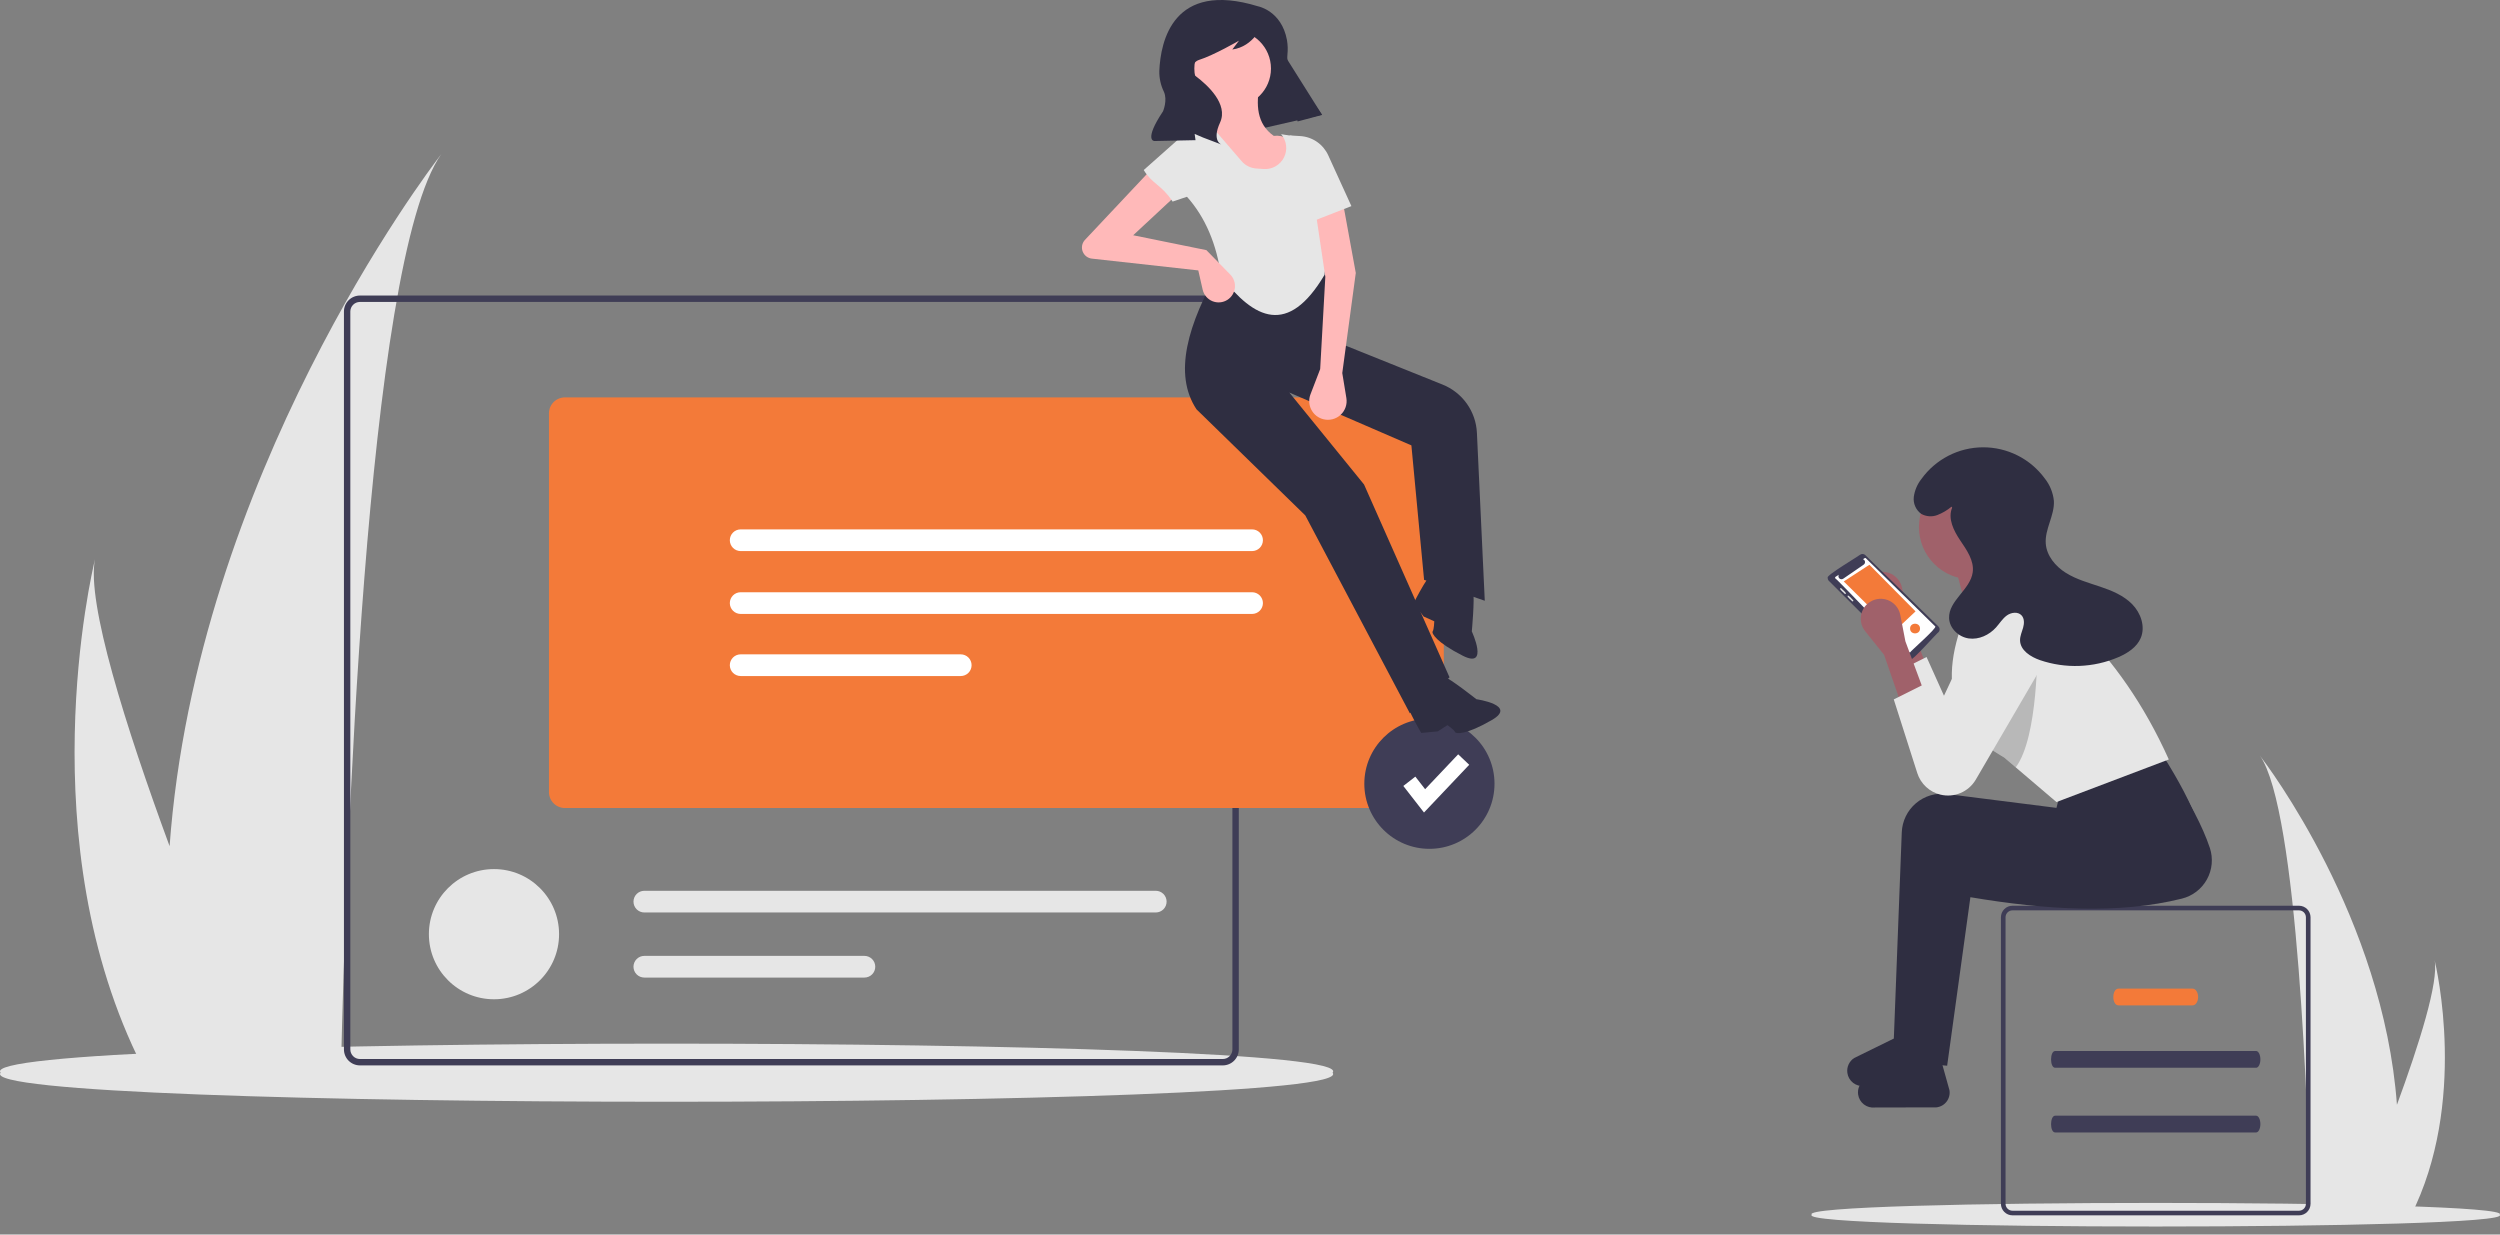 <svg width="243" height="120" viewBox="0 0 243 120" fill="none" xmlns="http://www.w3.org/2000/svg">
	<rect x="0" y="0" width="243" height="120" fill="#808080" stroke="none"/>
	<g clip-path="url(#clip0)">
		<path d="M242.97 118.071C244.656 119.6 174.413 119.6 176.104 118.071C174.418 116.542 244.661 116.542 242.97 118.071Z" fill="#E6E6E6" />
		<path d="M219.655 73.439C223.372 78.694 224.354 108.603 224.573 118.19C224.579 118.406 224.584 118.611 224.587 118.805H233.998C234.113 118.6 234.219 118.398 234.32 118.19C239.898 107.181 236.803 93.98 236.641 93.312C237.064 95.411 235.148 101.493 232.982 107.386C231.661 89.269 220.362 74.354 219.655 73.439Z" fill="#E6E6E6" />
		<path d="M42.895 14.979C35.528 25.393 33.582 84.664 33.148 103.663C33.137 104.091 33.126 104.497 33.12 104.881H14.472C14.244 104.475 14.032 104.074 13.832 103.663C2.779 81.845 8.912 55.684 9.234 54.361C8.394 58.52 12.192 70.575 16.485 82.251C19.103 46.349 41.494 16.791 42.895 14.979Z" fill="#E6E6E6" />
		<path d="M129.527 104.267C132.791 108.033 -3.216 108.033 0.058 104.266C-3.206 100.501 132.801 100.501 129.527 104.267Z" fill="#E6E6E6" />
		<path d="M199.76 102.158C199.238 102.158 199.227 103.786 199.76 103.786H219.289C219.518 103.793 219.706 103.435 219.71 102.985C219.714 102.526 219.522 102.149 219.289 102.158H199.76Z" fill="#3F3D56" />
		<path d="M205.926 96.094C205.248 96.094 205.244 97.722 205.926 97.722H213.115C213.41 97.729 213.652 97.371 213.657 96.921C213.663 96.462 213.416 96.086 213.115 96.094H205.926Z" fill="#F37A39" />
		<path d="M199.76 108.446C199.238 108.446 199.227 110.074 199.76 110.074H219.289C219.518 110.081 219.706 109.723 219.71 109.273C219.714 108.814 219.522 108.438 219.289 108.446H199.76Z" fill="#3F3D56" />
		<path d="M223.461 88.037H195.613C195.315 88.037 195.029 88.155 194.819 88.366C194.608 88.576 194.49 88.862 194.49 89.16V117.008C194.49 117.306 194.608 117.592 194.819 117.802C195.029 118.013 195.315 118.131 195.613 118.131H223.461C223.759 118.131 224.044 118.013 224.255 117.802C224.466 117.592 224.584 117.306 224.584 117.008V89.16C224.584 88.862 224.466 88.576 224.255 88.366C224.044 88.155 223.759 88.037 223.461 88.037ZM224.135 117.008C224.134 117.187 224.063 117.358 223.937 117.484C223.811 117.61 223.64 117.681 223.461 117.682H195.613C195.434 117.681 195.263 117.61 195.137 117.484C195.011 117.358 194.939 117.187 194.939 117.008V89.16C194.939 88.981 195.011 88.81 195.137 88.684C195.263 88.558 195.434 88.487 195.613 88.486H223.461C223.64 88.487 223.811 88.558 223.937 88.684C224.063 88.81 224.134 88.981 224.135 89.16V117.008Z" fill="#3F3D56" />
		<path d="M185.001 65.932L187.261 64.802L185.378 59.719L184.882 57.155C184.817 56.822 184.667 56.512 184.445 56.255C184.223 55.999 183.937 55.805 183.617 55.693C183.297 55.582 182.953 55.556 182.619 55.619C182.286 55.682 181.975 55.831 181.717 56.052C181.336 56.379 181.096 56.842 181.049 57.342C181.002 57.843 181.151 58.342 181.465 58.734L183.307 61.037L185.001 65.932Z" fill="#A0616A" />
		<path d="M184.248 65.367L184.664 66.671L186.534 72.53C186.717 73.104 187.062 73.614 187.527 73.997C187.993 74.38 188.559 74.621 189.158 74.69C189.757 74.76 190.363 74.655 190.904 74.389C191.444 74.123 191.897 73.706 192.207 73.189L198.269 62.799C198.366 62.637 198.448 62.467 198.516 62.291C198.809 61.522 198.794 60.67 198.475 59.911C198.156 59.153 197.557 58.547 196.803 58.218C196.048 57.89 195.196 57.865 194.424 58.149C193.652 58.433 193.018 59.003 192.655 59.742L188.955 67.626L187.261 63.861L184.248 65.367Z" fill="#E6E6E6" />
		<path d="M185.121 103.212L189.263 103.588L191.522 87.209C198.969 88.462 205.995 88.863 212.071 87.348C212.585 87.221 213.067 86.99 213.487 86.669C213.907 86.347 214.256 85.943 214.512 85.48C214.768 85.017 214.926 84.507 214.975 83.98C215.024 83.454 214.964 82.923 214.799 82.421C214.071 80.25 212.79 77.924 211.29 75.536L201.312 79.114L200.935 80.62L190.292 79.272C189.755 79.204 189.209 79.249 188.69 79.403C188.17 79.557 187.689 79.818 187.275 80.168C186.862 80.519 186.526 80.951 186.289 81.438C186.052 81.925 185.919 82.456 185.898 82.998L185.121 103.212Z" fill="#2F2E41" />
		<path d="M180.609 106.386C180.57 106.106 180.611 105.82 180.728 105.562C180.846 105.305 181.035 105.086 181.272 104.933L185.524 102.846L188.73 103.251L189.487 105.965C189.519 106.158 189.511 106.356 189.464 106.547C189.417 106.737 189.332 106.916 189.214 107.072C189.096 107.228 188.947 107.359 188.777 107.456C188.606 107.553 188.418 107.614 188.223 107.636L182.242 107.649C181.859 107.692 181.474 107.584 181.169 107.349C180.865 107.113 180.664 106.767 180.609 106.386Z" fill="#2F2E41" />
		<path d="M184.074 101.118L188.216 101.494L190.475 85.115C197.922 86.368 204.948 86.769 211.025 85.254C211.539 85.127 212.02 84.896 212.44 84.575C212.86 84.253 213.209 83.849 213.465 83.386C213.721 82.923 213.879 82.412 213.928 81.886C213.978 81.359 213.918 80.829 213.752 80.326C213.025 78.156 211.743 75.83 210.244 73.442L200.265 77.019L199.889 78.525L189.246 77.178C188.708 77.11 188.163 77.155 187.643 77.309C187.124 77.463 186.642 77.724 186.229 78.074C185.816 78.424 185.48 78.857 185.243 79.344C185.006 79.831 184.873 80.362 184.852 80.903L184.074 101.118Z" fill="#2F2E41" />
		<path d="M179.564 104.292C179.524 104.011 179.565 103.726 179.682 103.468C179.8 103.211 179.989 102.992 180.226 102.839L184.478 100.752L187.684 101.157L188.441 103.871C188.473 104.064 188.465 104.262 188.418 104.452C188.371 104.643 188.286 104.821 188.168 104.978C188.05 105.134 187.901 105.265 187.731 105.362C187.56 105.459 187.372 105.52 187.177 105.542L181.196 105.555C180.813 105.598 180.428 105.49 180.123 105.254C179.819 105.018 179.618 104.673 179.564 104.292Z" fill="#2F2E41" />
		<path d="M191.605 56.31C194.412 56.31 196.688 54.034 196.688 51.227C196.688 48.419 194.412 46.143 191.605 46.143C188.797 46.143 186.521 48.419 186.521 51.227C186.521 54.034 188.797 56.31 191.605 56.31Z" fill="#A0616A" />
		<path d="M191.793 61.581L197.63 60.828L195.37 53.862H189.722L191.793 61.581Z" fill="#A0616A" />
		<path d="M190.205 68.605C190.501 69.427 190.93 70.195 191.475 70.878C192.252 71.832 193.186 72.646 194.236 73.287C194.419 73.405 194.609 73.519 194.805 73.631L195.926 74.586L199.888 77.96L210.808 73.819C208.4 68.466 205.395 64.235 201.951 60.827C201.236 59.778 200.216 58.973 199.029 58.522C197.842 58.07 196.545 57.992 195.313 58.3L191.228 59.322C189.775 62.752 189.234 65.905 190.205 68.605Z" fill="#E6E6E6" />
		<path d="M181.31 53.958C181.246 53.895 181.163 53.856 181.074 53.847C180.985 53.839 180.895 53.861 180.82 53.91C180.721 54.015 177.45 55.953 177.655 56.145C177.649 56.204 177.656 56.263 177.676 56.318C177.696 56.373 177.727 56.423 177.769 56.464L185.369 64.032C185.406 64.069 185.45 64.098 185.498 64.117C185.547 64.137 185.598 64.147 185.651 64.146C185.803 64.342 188.295 61.503 188.42 61.449C188.492 61.374 188.532 61.273 188.53 61.17C188.529 61.066 188.486 60.967 188.412 60.894L181.31 53.958Z" fill="#3F3D56" />
		<path d="M178.42 56.065L178.73 55.868C178.699 55.926 178.688 55.992 178.699 56.057C178.71 56.122 178.743 56.181 178.791 56.226C178.84 56.27 178.902 56.297 178.968 56.302C179.033 56.307 179.099 56.291 179.154 56.255L181.155 54.879C181.2 54.847 181.235 54.803 181.257 54.753C181.278 54.702 181.285 54.647 181.277 54.593C181.269 54.538 181.246 54.487 181.211 54.446C181.176 54.404 181.129 54.372 181.077 54.355C181.156 54.328 181.285 54.167 181.371 54.268L188.104 60.885C188.343 61.002 185.657 63.33 185.656 63.421C185.455 63.645 178.549 56.236 178.402 56.231C178.391 56.22 178.382 56.206 178.377 56.191C178.371 56.176 178.369 56.16 178.371 56.144C178.373 56.128 178.378 56.112 178.387 56.099C178.395 56.085 178.407 56.073 178.42 56.065Z" fill="white" />
		<path d="M186.191 59.424L184.126 61.371L179.213 56.517L181.706 54.894L186.191 59.424Z" fill="#F37A39" />
		<path d="M179.404 57.715C179.521 57.629 178.997 57.248 178.974 57.185C178.961 57.172 178.942 57.164 178.924 57.164C178.905 57.164 178.887 57.172 178.873 57.185C178.756 57.271 179.28 57.653 179.303 57.715C179.316 57.728 179.334 57.736 179.353 57.736C179.372 57.736 179.39 57.728 179.404 57.715Z" fill="#E6E6E6" />
		<path d="M180.128 58.338C180.063 58.314 179.685 57.792 179.597 57.908C179.48 57.994 180.004 58.376 180.027 58.439C180.091 58.505 180.194 58.403 180.128 58.338Z" fill="#E6E6E6" />
		<path d="M185.661 61.096C185.652 61.721 186.635 61.721 186.626 61.095C186.635 60.469 185.652 60.469 185.661 61.096Z" fill="#F37A39" />
		<path opacity="0.2" d="M191.475 70.878C192.252 71.832 193.186 72.646 194.236 73.287C194.419 73.405 194.609 73.519 194.805 73.631L195.926 74.586C198.152 71.661 198.027 62.773 198.027 62.773L194.639 63.112L191.475 70.878Z" fill="black" />
		<path d="M184.828 68.547L187.087 67.418L185.204 62.334L184.708 59.771C184.644 59.438 184.493 59.128 184.271 58.871C184.049 58.614 183.764 58.421 183.443 58.309C183.123 58.197 182.779 58.172 182.445 58.235C182.112 58.297 181.801 58.447 181.544 58.668C181.162 58.995 180.922 59.457 180.875 59.958C180.828 60.458 180.977 60.958 181.291 61.35L183.133 63.652L184.828 68.547Z" fill="#A0616A" />
		<path d="M187.087 66.476L184.074 67.983L186.36 75.145C186.524 75.66 186.819 76.123 187.215 76.49C187.61 76.857 188.094 77.116 188.62 77.241C189.267 77.395 189.947 77.339 190.561 77.081C191.174 76.823 191.69 76.376 192.032 75.805L198.094 65.415C198.524 64.699 198.657 63.843 198.464 63.031C198.271 62.218 197.768 61.513 197.063 61.067C196.684 60.826 196.258 60.669 195.813 60.604C195.369 60.539 194.916 60.568 194.484 60.69C194.052 60.812 193.65 61.023 193.305 61.311C192.96 61.598 192.679 61.955 192.481 62.358L188.781 70.242L187.087 66.476Z" fill="#E6E6E6" />
		<path d="M189.692 49.247C189.278 49.592 188.81 49.868 188.307 50.064C188.055 50.16 187.785 50.199 187.516 50.18C187.247 50.161 186.985 50.083 186.749 49.952C186.49 49.766 186.286 49.514 186.159 49.222C186.031 48.931 185.983 48.61 186.022 48.294C186.108 47.662 186.362 47.064 186.758 46.563C187.44 45.614 188.337 44.84 189.376 44.303C190.415 43.767 191.565 43.484 192.734 43.478C193.903 43.472 195.057 43.742 196.101 44.266C197.146 44.791 198.052 45.555 198.744 46.496C199.249 47.127 199.56 47.891 199.638 48.694C199.711 50.107 198.744 51.425 198.848 52.835C198.935 54.028 199.791 55.05 200.805 55.684C201.819 56.318 202.991 56.64 204.125 57.021C205.258 57.401 206.405 57.871 207.244 58.724C208.083 59.576 208.546 60.898 208.085 62.002C207.707 62.909 206.808 63.486 205.906 63.877C203.488 64.912 200.771 65.014 198.282 64.163C197.365 63.844 196.363 63.208 196.349 62.237C196.343 61.816 196.532 61.42 196.646 61.014C196.76 60.608 196.782 60.124 196.496 59.814C196.142 59.43 195.487 59.518 195.063 59.825C194.64 60.131 194.365 60.596 194.015 60.985C193.352 61.724 192.346 62.195 191.363 62.056C190.381 61.917 189.492 61.08 189.452 60.088C189.382 58.385 191.516 57.318 191.748 55.629C191.903 54.5 191.169 53.468 190.532 52.524C189.896 51.579 189.304 50.396 189.749 49.348" fill="#2F2E41" />
		<path d="M118.857 103.557H34.984C34.572 103.556 34.177 103.392 33.886 103.101C33.595 102.81 33.431 102.415 33.431 102.003V30.28C33.431 29.869 33.595 29.474 33.886 29.183C34.177 28.892 34.572 28.728 34.984 28.727H118.857C119.269 28.728 119.664 28.892 119.955 29.183C120.246 29.474 120.41 29.869 120.411 30.28V102.003C120.41 102.415 120.246 102.81 119.955 103.101C119.664 103.392 119.269 103.556 118.857 103.557ZM34.984 29.349C34.737 29.349 34.5 29.447 34.325 29.622C34.151 29.796 34.052 30.033 34.052 30.28V102.003C34.052 102.25 34.151 102.487 34.325 102.662C34.5 102.837 34.737 102.935 34.984 102.935H118.857C119.104 102.935 119.341 102.837 119.516 102.662C119.691 102.487 119.789 102.25 119.789 102.003V30.28C119.789 30.033 119.691 29.796 119.516 29.622C119.341 29.447 119.104 29.349 118.857 29.349H34.984Z" fill="#3F3D56" />
		<path d="M48.015 97.129C51.51 97.129 54.342 94.297 54.342 90.802C54.342 87.308 51.51 84.475 48.015 84.475C44.521 84.475 41.688 87.308 41.688 90.802C41.688 94.297 44.521 97.129 48.015 97.129Z" fill="#E6E6E6" />
		<path d="M62.628 86.584C62.349 86.585 62.081 86.696 61.883 86.894C61.686 87.091 61.575 87.359 61.575 87.639C61.575 87.918 61.686 88.186 61.883 88.384C62.081 88.582 62.349 88.693 62.628 88.693H112.34C112.62 88.693 112.888 88.582 113.086 88.384C113.283 88.187 113.394 87.918 113.394 87.639C113.394 87.359 113.283 87.091 113.086 86.893C112.888 86.695 112.62 86.584 112.34 86.584H62.628Z" fill="#E6E6E6" />
		<path d="M62.628 92.911C62.349 92.911 62.08 93.022 61.883 93.22C61.685 93.418 61.574 93.686 61.574 93.966C61.574 94.245 61.685 94.514 61.883 94.711C62.08 94.909 62.349 95.02 62.628 95.02H84.019C84.158 95.02 84.295 94.993 84.423 94.94C84.552 94.888 84.668 94.81 84.766 94.712C84.864 94.614 84.942 94.498 84.995 94.37C85.048 94.242 85.075 94.104 85.075 93.966C85.075 93.827 85.048 93.69 84.995 93.562C84.942 93.434 84.864 93.317 84.766 93.22C84.668 93.122 84.552 93.044 84.423 92.991C84.295 92.938 84.158 92.911 84.019 92.911H62.628Z" fill="#E6E6E6" />
		<path d="M138.785 78.54H54.911C54.499 78.54 54.105 78.376 53.813 78.085C53.522 77.794 53.358 77.399 53.358 76.987V40.179C53.358 39.767 53.522 39.373 53.813 39.081C54.105 38.79 54.499 38.627 54.911 38.626H138.785C139.196 38.627 139.591 38.79 139.882 39.081C140.174 39.373 140.337 39.767 140.338 40.179V76.987C140.337 77.399 140.174 77.794 139.882 78.085C139.591 78.376 139.196 78.54 138.785 78.54Z" fill="#F37A39" />
		<path d="M71.991 51.456C71.712 51.456 71.444 51.567 71.247 51.765C71.049 51.963 70.939 52.231 70.939 52.51C70.939 52.789 71.049 53.057 71.247 53.255C71.444 53.453 71.712 53.564 71.991 53.565H121.703C121.983 53.564 122.25 53.453 122.448 53.255C122.645 53.057 122.756 52.789 122.756 52.51C122.756 52.231 122.645 51.963 122.448 51.765C122.25 51.567 121.983 51.456 121.703 51.456H71.991Z" fill="white" />
		<path d="M71.991 57.566C71.712 57.566 71.444 57.677 71.247 57.875C71.049 58.073 70.939 58.341 70.939 58.62C70.939 58.9 71.049 59.168 71.247 59.365C71.444 59.563 71.712 59.674 71.991 59.675H121.703C121.983 59.674 122.25 59.563 122.448 59.365C122.645 59.168 122.756 58.9 122.756 58.62C122.756 58.341 122.645 58.073 122.448 57.875C122.25 57.677 121.983 57.566 121.703 57.566H71.991Z" fill="white" />
		<path d="M71.991 63.602C71.712 63.602 71.444 63.714 71.247 63.911C71.049 64.109 70.939 64.377 70.939 64.656C70.939 64.936 71.049 65.204 71.247 65.401C71.444 65.599 71.712 65.71 71.991 65.711H93.383C93.521 65.711 93.659 65.684 93.787 65.631C93.915 65.578 94.031 65.5 94.129 65.403C94.227 65.305 94.305 65.188 94.358 65.06C94.411 64.932 94.439 64.795 94.439 64.656C94.439 64.518 94.411 64.38 94.358 64.252C94.305 64.124 94.227 64.008 94.129 63.91C94.031 63.812 93.915 63.734 93.787 63.682C93.659 63.629 93.521 63.602 93.383 63.602H71.991Z" fill="white" />
		<path d="M138.939 82.507C142.434 82.507 145.266 79.674 145.266 76.18C145.266 72.686 142.434 69.853 138.939 69.853C135.445 69.853 132.612 72.686 132.612 76.18C132.612 79.674 135.445 82.507 138.939 82.507Z" fill="#3F3D56" />
		<path d="M138.412 78.977L136.403 76.395L137.571 75.487L138.522 76.71L141.734 73.319L142.808 74.336L138.412 78.977Z" fill="white" />
		<path d="M128.497 11.15L118.216 13.503L113.873 5.311L122.664 1.878L128.497 11.15Z" fill="#2F2E41" />
		<path d="M137.041 69.338L140.894 65.836L132.585 47.093L125.324 38.155L137.187 43.29L138.421 56.364L144.32 58.393L143.556 42.069C143.508 41.051 143.169 40.069 142.578 39.238C141.988 38.407 141.171 37.763 140.226 37.384L130.493 33.474L128.751 26.159L118.59 26.014C115.433 31.508 114.022 36.343 116.3 39.787L126.873 50.098L137.041 69.338Z" fill="#2F2E41" />
		<path d="M138.837 66.939C138.837 66.939 139.384 65.302 140.243 65.679C141.101 66.055 143.506 67.964 143.506 67.964C143.506 67.964 147.523 68.532 145.007 69.988C142.491 71.443 141.507 71.353 141.427 71.147C141.346 70.941 140.694 70.484 140.694 70.484L139.745 71.091L138.143 71.242C138.143 71.242 136.046 67.689 136.721 67.595C137.396 67.501 138.872 67.637 138.837 66.939Z" fill="#2F2E41" />
		<path d="M141.371 56.902C141.371 56.902 143.041 56.468 143.194 57.392C143.347 58.318 143.059 61.374 143.059 61.374C143.059 61.374 144.775 65.05 142.182 63.736C139.59 62.422 139.129 61.548 139.257 61.368C139.386 61.189 139.413 60.392 139.413 60.392L138.386 59.928L137.386 58.668C137.386 58.668 139.219 54.972 139.666 55.487C140.113 56.001 140.805 57.312 141.371 56.902Z" fill="#2F2E41" />
		<path d="M119.814 10.385C121.871 10.385 123.538 8.718 123.538 6.661C123.538 4.604 121.871 2.937 119.814 2.937C117.757 2.937 116.09 4.604 116.09 6.661C116.09 8.718 117.757 10.385 119.814 10.385Z" fill="#FFB9B9" />
		<path d="M119.381 18.932L128.421 17.627C127.071 15.185 125.68 12.959 123.81 13.208C122.147 12.043 122.051 10.172 122.471 8.067L117.947 9.277C118.345 10.574 118.191 11.713 117.13 12.593C118.612 14.679 119.571 16.784 119.381 18.932Z" fill="#FFB9B9" />
		<path d="M118.697 26.86C121.91 31.042 125.204 32.695 128.745 26.716L129.037 24.049C131.31 21.183 130.644 18.706 127.873 16.508L126.536 13.366L124.522 13.041C124.787 13.347 124.956 13.726 125.006 14.128C125.057 14.53 124.987 14.938 124.806 15.3C124.624 15.663 124.339 15.963 123.987 16.164C123.635 16.365 123.232 16.457 122.827 16.428L122.099 16.377C121.829 16.358 121.566 16.285 121.324 16.164C121.082 16.043 120.867 15.875 120.69 15.67L117.596 12.078L116.292 12.427C116.144 12.466 116.013 12.551 115.915 12.669C115.818 12.787 115.76 12.932 115.749 13.085L115.326 19.07C117.187 21.132 118.258 23.767 118.697 26.86Z" fill="#E6E6E6" />
		<path d="M117.26 24.312L110.145 22.867L114.871 18.471L113.072 15.219L105.435 23.342C105.304 23.491 105.216 23.673 105.181 23.869C105.147 24.065 105.166 24.266 105.238 24.451C105.31 24.637 105.431 24.799 105.588 24.92C105.746 25.041 105.934 25.116 106.131 25.138L116.474 26.284L116.899 28.156C116.955 28.405 117.071 28.636 117.236 28.831C117.401 29.026 117.61 29.178 117.846 29.275C118.083 29.372 118.339 29.411 118.593 29.388C118.847 29.365 119.092 29.281 119.307 29.144C119.506 29.016 119.674 28.846 119.799 28.645C119.924 28.445 120.003 28.219 120.03 27.984C120.057 27.75 120.031 27.512 119.954 27.288C119.878 27.065 119.752 26.861 119.587 26.692L117.26 24.312Z" fill="#FFB9B9" />
		<path d="M128.321 35.876L127.376 38.334C127.284 38.575 127.244 38.832 127.258 39.089C127.273 39.346 127.342 39.596 127.46 39.825C127.579 40.053 127.744 40.254 127.946 40.413C128.148 40.573 128.382 40.688 128.631 40.75C128.924 40.824 129.23 40.823 129.522 40.749C129.814 40.675 130.083 40.529 130.305 40.325C130.527 40.12 130.695 39.864 130.793 39.579C130.891 39.294 130.917 38.989 130.868 38.692L130.469 36.259L131.782 26.531L130.608 20.105L127.931 20.927L128.821 26.909L128.321 35.876Z" fill="#FFB9B9" />
		<path d="M127.31 21.613L131.358 20.035L129.102 15.091C128.861 14.563 128.481 14.111 128.002 13.782C127.524 13.454 126.965 13.261 126.385 13.226L125.347 13.163L127.31 21.613Z" fill="#E6E6E6" />
		<path d="M113.977 19.596L118.292 18.135L116.771 12.959C116.722 12.791 116.614 12.646 116.468 12.551C116.322 12.455 116.146 12.415 115.973 12.437C115.827 12.456 115.689 12.518 115.578 12.616L111.17 16.527C112.013 17.916 112.911 17.951 113.977 19.596Z" fill="#E6E6E6" />
		<path d="M122.287 0.615C122.287 0.615 124.565 1.043 125.091 3.884C125.174 4.363 125.189 4.851 125.136 5.334C125.083 5.881 125.16 7.036 126.347 8.396C127.122 9.278 127.843 10.205 128.508 11.172L126.129 11.805L125.065 7.862C124.55 5.951 123.756 4.126 122.709 2.445L122.687 2.41C122.687 2.41 121.896 4.522 119.778 4.812L120.431 3.952C120.431 3.952 117.954 5.383 116.551 5.821C116.391 5.871 116.248 5.963 116.136 6.089C116.025 6.214 115.95 6.368 115.919 6.533C115.889 6.697 115.904 6.868 115.963 7.025C116.022 7.182 116.122 7.32 116.254 7.424C116.264 7.432 116.274 7.439 116.284 7.447C117.316 8.231 119.422 10.101 118.59 11.911C117.758 13.72 118.728 14.05 118.728 14.05L116.94 13.369L116.121 13.019L116.204 13.624L112.207 13.708C112.207 13.708 111.127 13.701 113.046 10.819C113.046 10.819 113.508 9.738 113.128 8.912C112.823 8.287 112.672 7.598 112.685 6.902C112.806 3.996 114.031 -1.917 122.287 0.615Z" fill="#2F2E41" />
	</g>
	<defs>
		<clipPath id="clip0">
			<rect width="243" height="119.218" fill="white" />
		</clipPath>
	</defs>
</svg>
